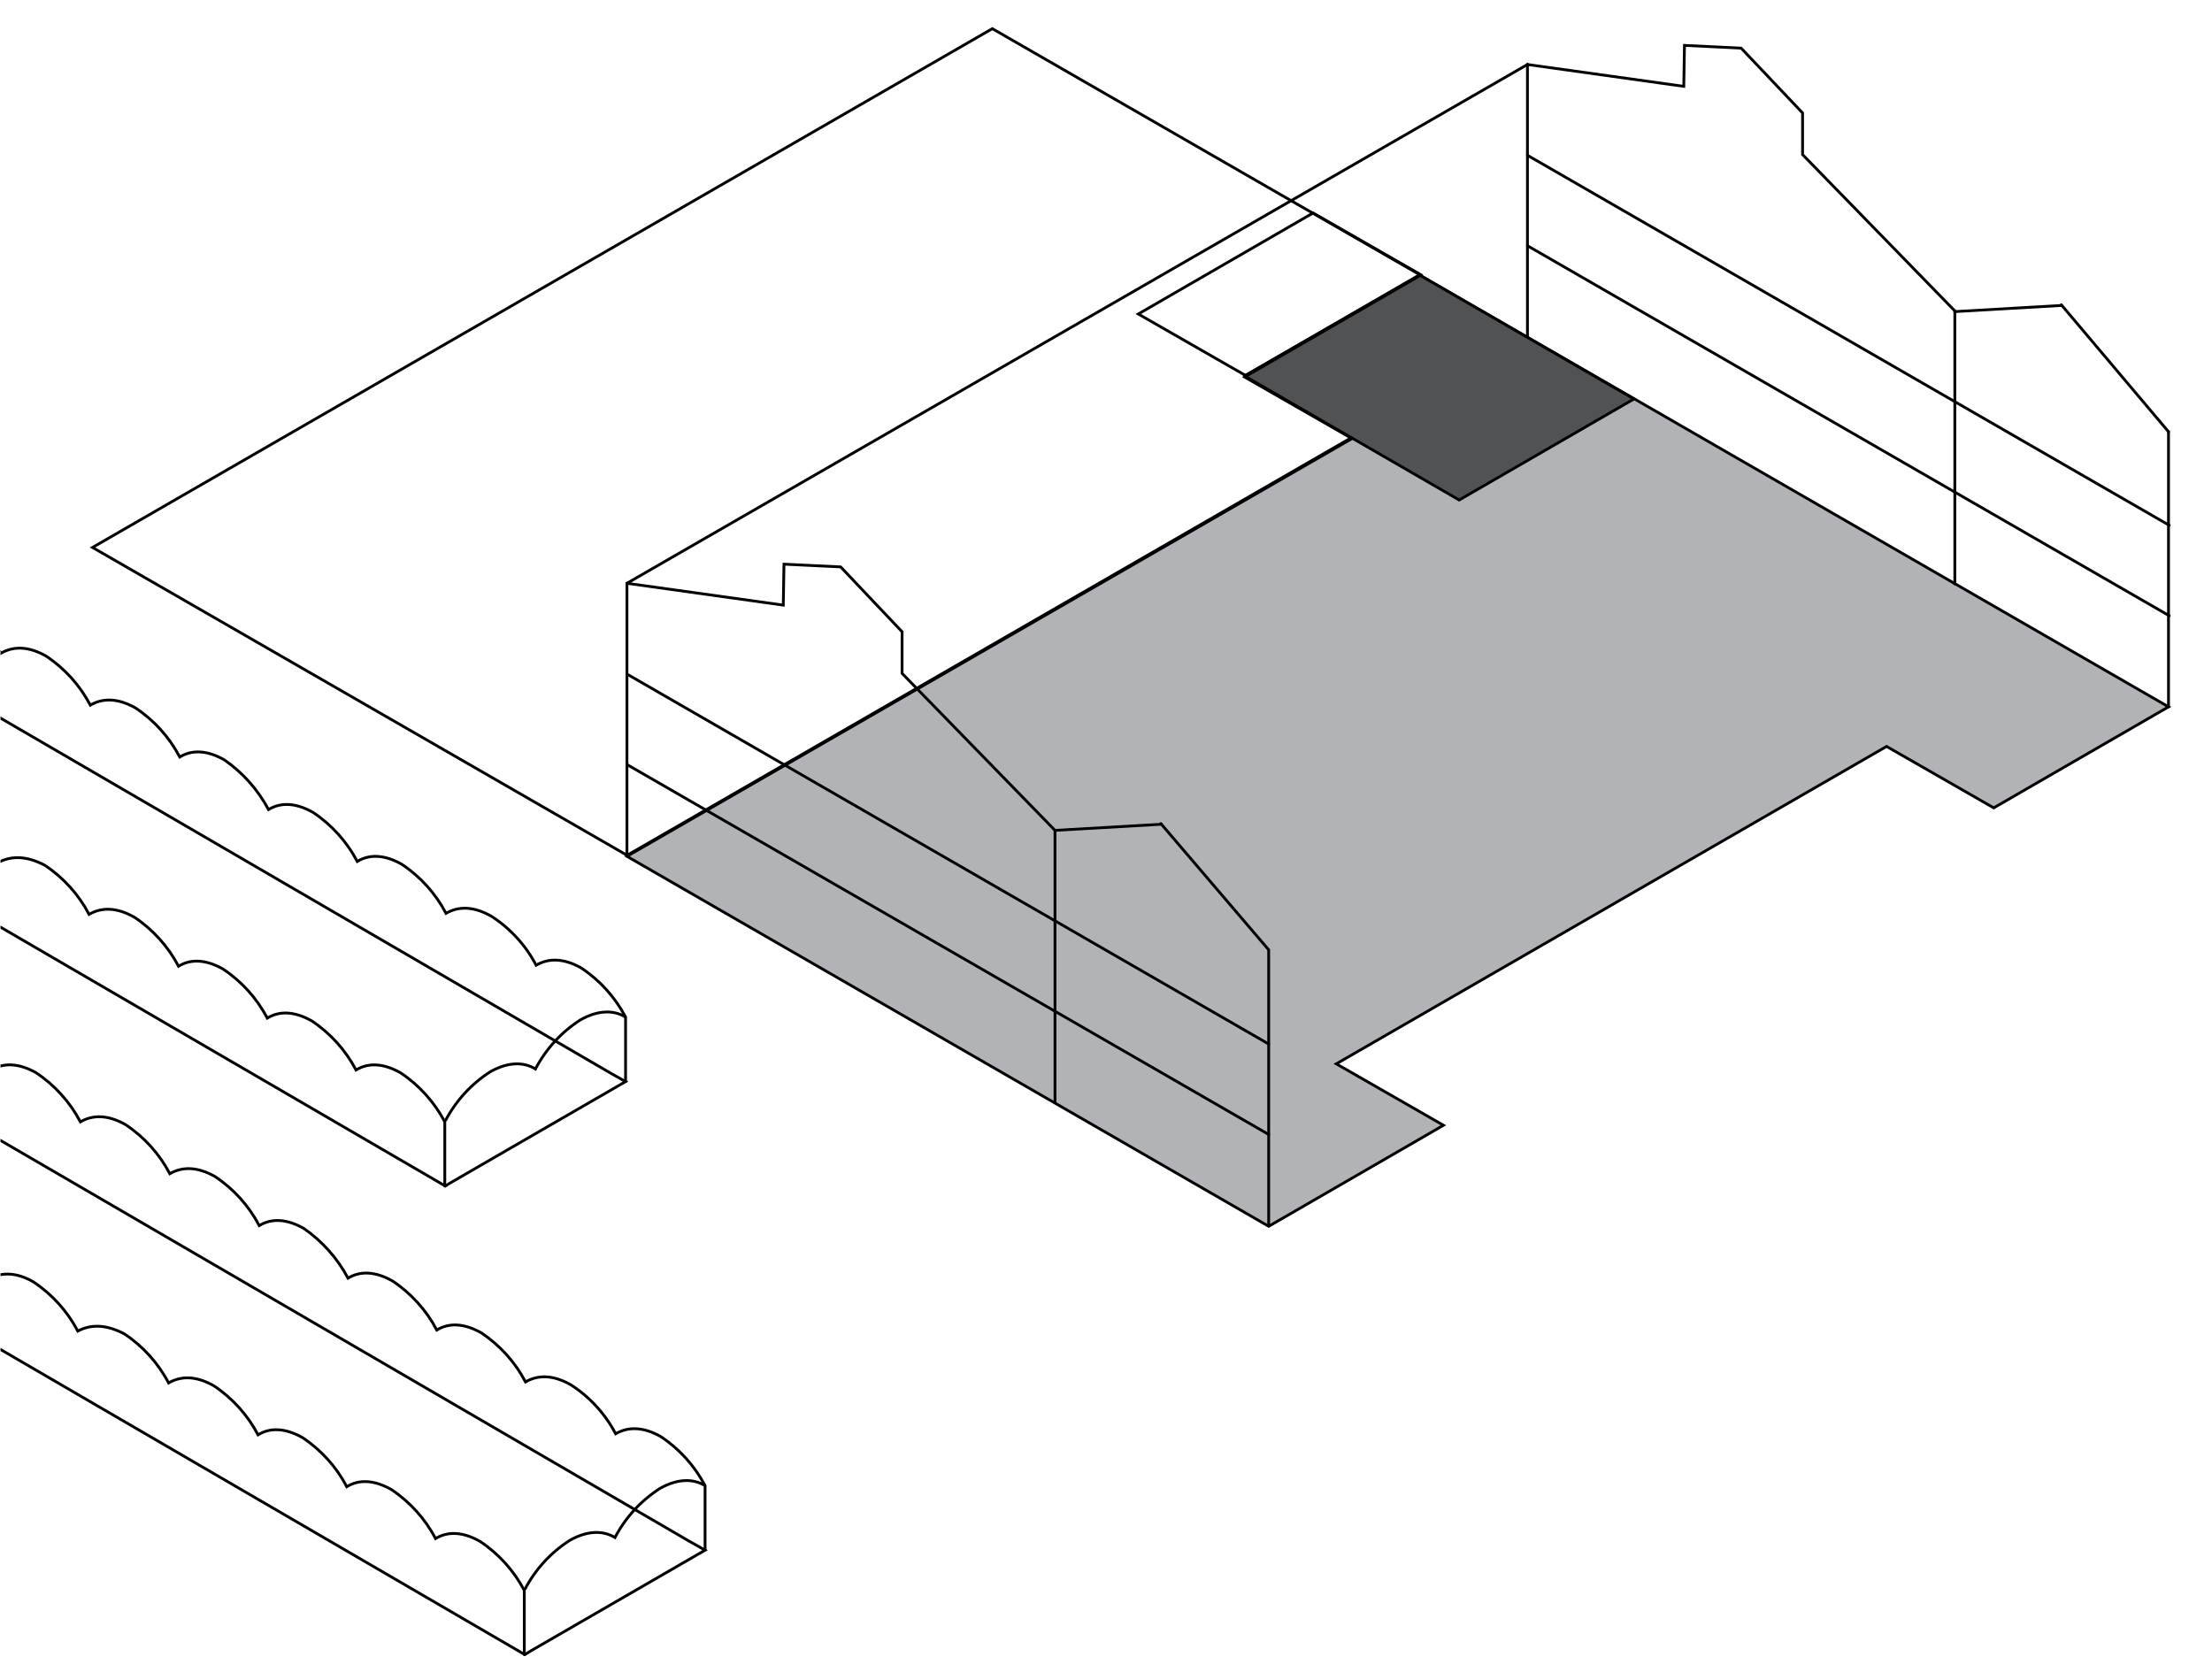 <svg width="324" height="245" viewBox="0 0 324 245" fill="none" xmlns="http://www.w3.org/2000/svg">
<g clip-path="url(#clip0_2120_1184)">
<path d="M208.011 40.35L182.411 55.15L198.111 64.15L91.811 125.35L185.811 179.55L211.411 164.75L195.711 155.75L276.311 109.25L292.011 118.25L317.611 103.45L208.011 40.35Z" fill="#B1B3B6"/>
<path d="M211.431 164.85L185.831 179.65L91.831 125.45L198.031 64.25L182.331 55.25L208.031 40.35L317.631 103.55L292.031 118.35L276.331 109.35L195.731 155.85L211.431 164.85Z" stroke="black" stroke-width="0.41" stroke-miterlimit="10" stroke-linecap="round"/>
<path d="M91.63 149C89.831 147.9 87.531 148 85.031 149.4C82.241 151.184 79.966 153.666 78.43 156.6C76.63 155.5 74.331 155.6 71.831 157C69.041 158.784 66.766 161.266 65.231 164.2" stroke="black" stroke-width="0.41" stroke-miterlimit="10"/>
<path d="M91.63 149C90.102 146.093 87.867 143.617 85.13 141.8C82.63 140.4 80.43 140.3 78.53 141.4C76.995 138.466 74.72 135.984 71.93 134.2C69.43 132.8 67.23 132.7 65.33 133.8C63.802 130.893 61.567 128.417 58.83 126.6C56.33 125.2 54.13 125.1 52.33 126.2C50.802 123.293 48.567 120.817 45.83 119C43.33 117.6 41.13 117.5 39.33 118.6C37.778 115.683 35.549 113.18 32.83 111.3C30.33 109.9 28.13 109.8 26.33 110.9C24.802 107.993 22.567 105.517 19.83 103.7C17.33 102.3 15.13 102.2 13.23 103.3C11.702 100.393 9.467 97.917 6.73 96.1C4.23 94.7 2.03 94.6 0.13 95.7C-1.398 92.793 -3.633 90.317 -6.37 88.5C-8.87 87.1 -11.07 87 -12.97 88.1" stroke="black" stroke-width="0.41" stroke-miterlimit="10"/>
<path d="M91.63 158.45L66.03 173.25L65.23 173.75L-39.57 112.75L-13.07 97.55L89.33 157.15L91.63 158.45Z" stroke="black" stroke-width="0.41" stroke-miterlimit="10"/>
<path d="M65.15 164.35C63.622 161.443 61.387 158.967 58.65 157.15C56.15 155.75 53.95 155.65 52.15 156.75C50.622 153.843 48.387 151.367 45.65 149.55C43.15 148.15 40.95 148.05 39.15 149.15C37.622 146.243 35.387 143.767 32.65 141.95C30.15 140.55 27.95 140.45 26.15 141.55C24.622 138.643 22.387 136.167 19.65 134.35C17.15 132.95 14.95 132.85 13.05 133.95C11.522 131.043 9.287 128.567 6.55 126.75C3.85 125.35 1.65 125.35 -0.25 126.35C-1.778 123.443 -4.013 120.967 -6.75 119.15C-9.15 117.75 -11.45 117.65 -13.35 118.75C-14.857 115.713 -17.176 113.151 -20.05 111.35C-22.55 109.95 -24.75 109.85 -26.55 110.95C-28.078 108.043 -30.313 105.567 -33.05 103.75C-35.55 102.35 -37.75 102.25 -39.55 103.35" stroke="black" stroke-width="0.41" stroke-miterlimit="10"/>
<path d="M65.15 173.75V164.35" stroke="black" stroke-width="0.41" stroke-miterlimit="10" stroke-linecap="round"/>
<path d="M91.63 149V158.4" stroke="black" stroke-width="0.41" stroke-miterlimit="10" stroke-linecap="round"/>
<path d="M103.275 217.646C101.475 216.546 99.175 216.646 96.675 218.046C93.886 219.83 91.611 222.312 90.076 225.246C88.275 224.146 85.975 224.246 83.475 225.646C80.686 227.43 78.41 229.912 76.876 232.846" stroke="black" stroke-width="0.41" stroke-miterlimit="10"/>
<path d="M103.275 217.647C101.747 214.739 99.512 212.263 96.775 210.447C94.275 209.047 92.075 208.947 90.175 210.047C88.64 207.113 86.365 204.631 83.575 202.847C81.075 201.447 78.875 201.347 76.975 202.447C75.447 199.539 73.212 197.063 70.475 195.247C67.975 193.847 65.775 193.747 63.975 194.847C62.447 191.939 60.212 189.463 57.475 187.647C54.975 186.247 52.775 186.147 50.975 187.247C49.423 184.329 47.194 181.826 44.475 179.947C41.975 178.547 39.775 178.447 37.975 179.547C36.447 176.639 34.212 174.163 31.475 172.347C28.975 170.947 26.775 170.847 24.875 171.947C23.347 169.039 21.112 166.563 18.375 164.747C15.875 163.347 13.675 163.247 11.775 164.347C10.247 161.439 8.012 158.963 5.275 157.147C2.775 155.747 0.575 155.647 -1.325 156.747" stroke="black" stroke-width="0.41" stroke-miterlimit="10"/>
<path d="M103.275 227.096L77.675 241.896L76.875 242.396L-27.925 181.396L-1.425 166.196L100.975 225.796L103.275 227.096Z" stroke="black" stroke-width="0.41" stroke-miterlimit="10"/>
<path d="M76.795 232.997C75.267 230.089 73.032 227.613 70.295 225.797C67.795 224.397 65.595 224.297 63.795 225.397C62.267 222.489 60.032 220.013 57.295 218.197C54.795 216.797 52.595 216.697 50.795 217.797C49.267 214.889 47.032 212.413 44.295 210.597C41.795 209.197 39.595 209.097 37.795 210.197C36.267 207.289 34.032 204.813 31.295 202.997C28.795 201.597 26.595 201.497 24.695 202.597C23.167 199.689 20.932 197.213 18.195 195.397C15.495 193.997 13.295 193.997 11.395 194.997C9.867 192.089 7.632 189.613 4.895 187.797C2.495 186.397 0.195 186.297 -1.705 187.397C-3.212 184.359 -5.531 181.798 -8.405 179.997C-10.905 178.597 -13.105 178.497 -14.905 179.597C-16.433 176.689 -18.668 174.213 -21.405 172.397C-23.905 170.997 -26.105 170.897 -27.905 171.997" stroke="black" stroke-width="0.41" stroke-miterlimit="10"/>
<path d="M76.795 242.396V232.996" stroke="black" stroke-width="0.41" stroke-miterlimit="10" stroke-linecap="round"/>
<path d="M103.275 217.646V227.046" stroke="black" stroke-width="0.41" stroke-miterlimit="10" stroke-linecap="round"/>
<path d="M182.43 55L198.15 64L91.85 125.3L13.55 80.2L145.35 4.2L208.05 40.3L182.43 55Z" stroke="black" stroke-width="0.41" stroke-miterlimit="10"/>
<path d="M182.43 55L166.73 46L192.33 31.2L208.03 40.2L182.43 55Z" stroke="black" stroke-width="0.41" stroke-miterlimit="10"/>
<path d="M239.33 58.45L213.73 73.25L182.43 55.15L208.03 40.35L239.33 58.45Z" fill="#515254" stroke="black" stroke-width="0.41" stroke-miterlimit="10"/>
<path d="M317.63 103.55V63.25" stroke="black" stroke-width="0.41" stroke-miterlimit="10" stroke-linecap="round"/>
<path d="M286.331 85.55V45.65" stroke="black" stroke-width="0.41" stroke-miterlimit="10" stroke-linecap="round"/>
<path d="M223.73 49.35V9.45" stroke="black" stroke-width="0.41" stroke-miterlimit="10" stroke-linecap="round"/>
<path d="M223.73 36L317.73 90.2" stroke="black" stroke-width="0.41" stroke-miterlimit="10" stroke-linecap="round"/>
<path d="M223.73 22.75L317.73 76.95" stroke="black" stroke-width="0.41" stroke-miterlimit="10" stroke-linecap="round"/>
<path d="M185.83 179.55V139.15L170.03 120.65" stroke="black" stroke-width="0.41" stroke-miterlimit="10" stroke-linecap="round"/>
<path d="M154.53 121.65L170.13 120.75" stroke="black" stroke-width="0.41" stroke-miterlimit="10" stroke-linecap="round"/>
<path d="M154.53 161.55V121.65" stroke="black" stroke-width="0.41" stroke-miterlimit="10" stroke-linecap="round"/>
<path d="M91.831 85.45L114.731 88.65L114.831 82.65L123.131 83.05L132.131 92.55V98.65L154.531 121.65" stroke="black" stroke-width="0.41" stroke-miterlimit="10" stroke-linecap="round"/>
<path d="M317.63 63.25L301.93 44.65" stroke="black" stroke-width="0.41" stroke-miterlimit="10" stroke-linecap="round"/>
<path d="M286.331 45.65L301.931 44.75" stroke="black" stroke-width="0.41" stroke-miterlimit="10" stroke-linecap="round"/>
<path d="M223.73 9.45L246.63 12.65L246.73 6.65L255.03 7.05L264.03 16.55V22.65L286.43 45.65" stroke="black" stroke-width="0.41" stroke-miterlimit="10" stroke-linecap="round"/>
<path d="M91.831 85.45L223.731 9.45" stroke="black" stroke-width="0.41" stroke-miterlimit="10" stroke-linecap="round"/>
<path d="M91.831 125.35V85.45" stroke="black" stroke-width="0.41" stroke-miterlimit="10" stroke-linecap="round"/>
<path d="M91.831 112L185.831 166.2" stroke="black" stroke-width="0.41" stroke-miterlimit="10" stroke-linecap="round"/>
<path d="M91.831 98.75L185.831 152.95" stroke="black" stroke-width="0.41" stroke-miterlimit="10" stroke-linecap="round"/>
</g>
<defs>
<clipPath id="clip0_2120_1184">
<rect width="323" height="245" fill="white" transform="translate(0.075)"/>
</clipPath>
</defs>
</svg>
